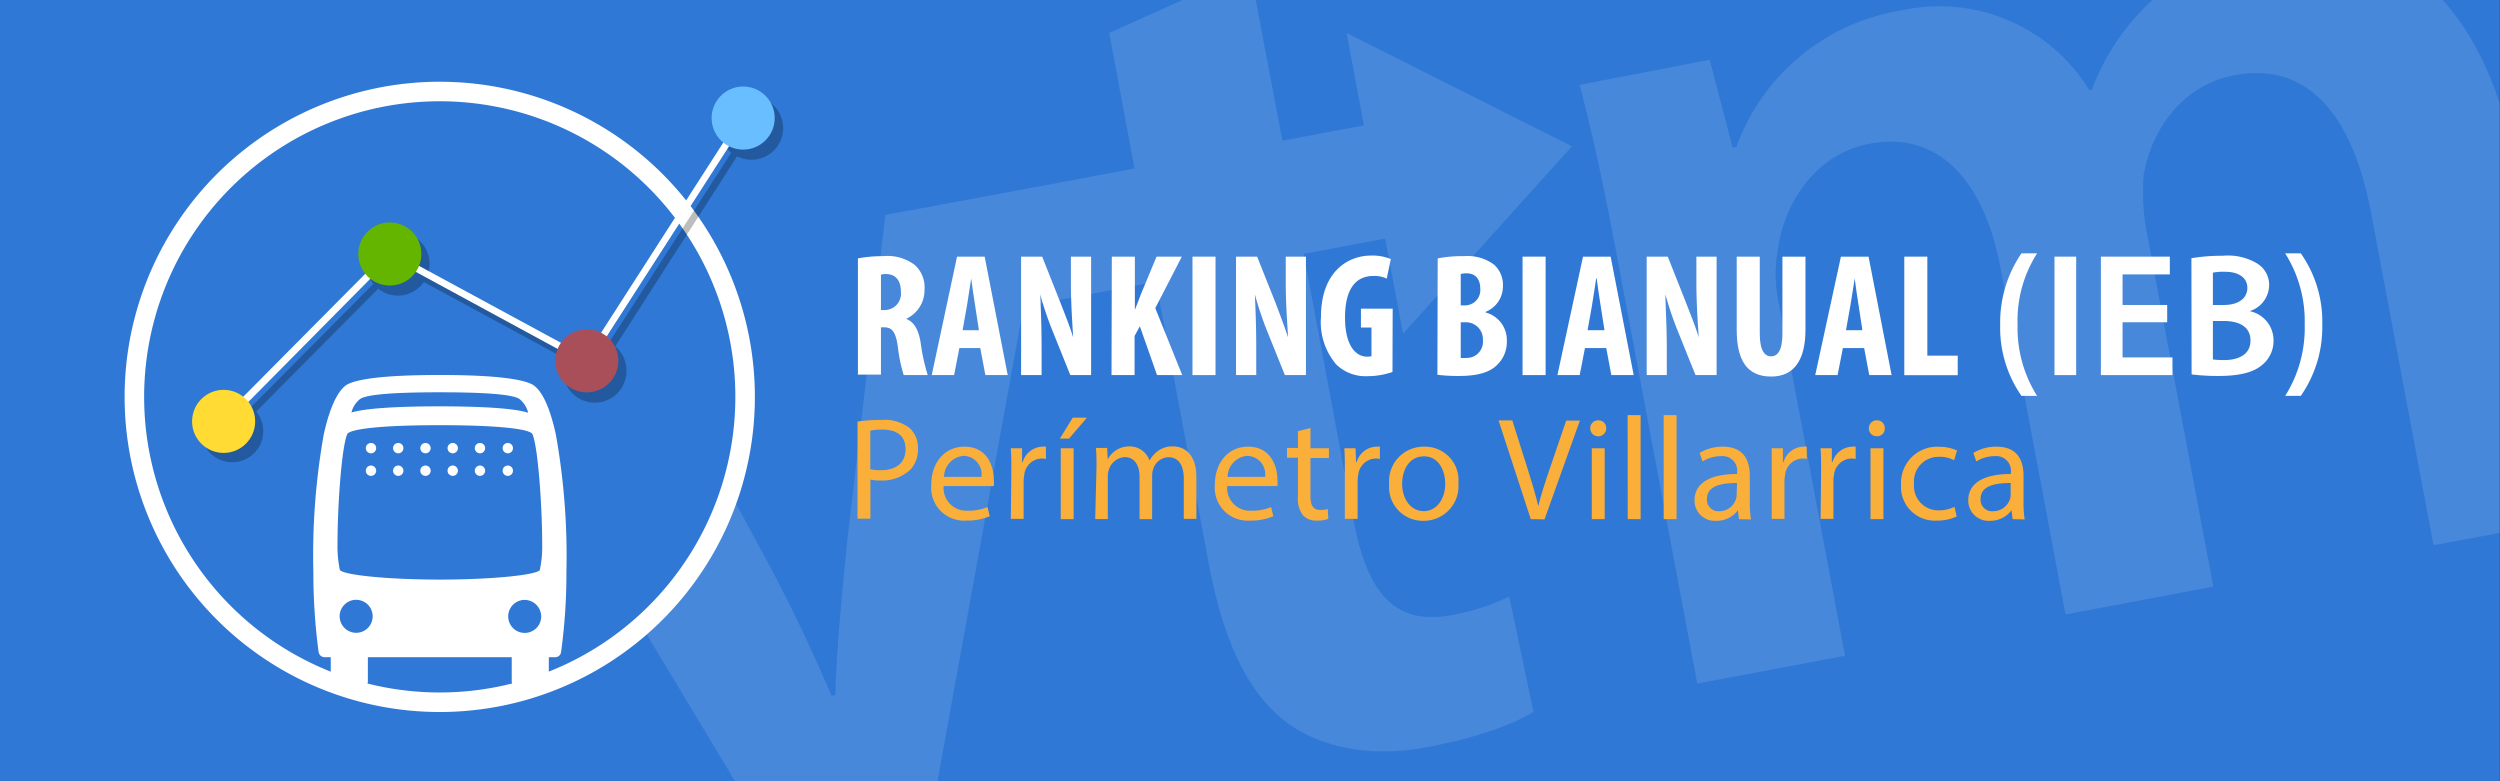 <svg id="Capa_1" data-name="Capa 1" xmlns="http://www.w3.org/2000/svg" xmlns:xlink="http://www.w3.org/1999/xlink" viewBox="0 0 256 80"><rect x="0" y="0" width="256" height="80" fill="#333333" stroke="none"/><defs><style>.cls-1{fill:none;}.cls-2,.cls-7{fill:#2f78d5;}.cls-3{clip-path:url(#clip-path);}.cls-4{opacity:0.12;}.cls-5{fill:#fff;}.cls-6{fill:#faaf3b;}.cls-7{stroke:#fff;stroke-miterlimit:10;stroke-width:2px;}.cls-8{opacity:0.26;}.cls-9{fill:#64b500;}.cls-10{fill:#a94f5a;}.cls-11{fill:#69beff;}.cls-12{fill:#ffdb34;}</style><clipPath id="clip-path"><rect class="cls-1" width="255.98" height="80"/></clipPath></defs><title>bannerVTM-IEB</title><rect class="cls-2" width="255.98" height="80"/><g class="cls-3"><g class="cls-4"><path class="cls-5" d="M45.51,30.52,79.87,87.65l15.26-2.86L107.06,19,90.66,22,86.8,55c-.6,5.85-1.09,10.91-1.27,16.17l-.38.07c-2.08-4.84-4.27-9.52-7.05-14.61L62.29,27.37Z"/><path class="cls-5" d="M113.58,3.38l2.6,13.87-20.74,3.9,2.18,11.6,20.74-3.9,5.42,28.88c1.52,8.07,4.08,13.34,8,16.26,3.49,2.6,8.64,3.6,14.31,2.53,4.92-.92,8.84-2.31,10.94-3.62l-2.48-11.81a23.22,23.22,0,0,1-5.91,1.9c-5.93,1.11-8.68-2.42-10.07-9.86L133.5,26l14.75-2.77-2.18-11.6-14.75,2.77L128-3.12Z"/><path class="cls-5" d="M173.8,70l15.13-2.85-6.82-36.32a13.46,13.46,0,0,1-.06-5.21c.58-4.55,3.64-9.82,9.44-10.91,7.19-1.35,11.73,4.07,13.34,12.64l6.68,35.57,15.13-2.85-6.91-36.82a23,23,0,0,1-.22-5.32c.81-4.72,4-9.23,9.31-10.23,7.44-1.4,12.11,4,14,14.21l6.37,33.92L264.35,53l-6.8-36.19C253.86-2.85,242.22-7.85,232-5.93a20.85,20.85,0,0,0-11.67,6,23.56,23.56,0,0,0-6.12,9.11l-.26.05A18,18,0,0,0,194.8,1.05a21.62,21.62,0,0,0-17,14l-.38.07-2.34-9L161.76,8.69c1.38,5.23,2.62,11.13,3.94,18.2Z"/><polygon class="cls-5" points="160.97 14.98 137.89 3.38 143.67 34.17 160.97 14.98"/></g></g><path class="cls-1" d="M13.58,40.75a31,31,0,1,0,31-31,31,31,0,0,0-31,31"/><path class="cls-5" d="M87.85,26.46a13.68,13.68,0,0,1,2.58-.23,4.63,4.63,0,0,1,3.24.9,3.07,3.07,0,0,1,1,2.52,3.23,3.23,0,0,1-1.88,3v0c.83.33,1.25,1.1,1.48,2.4A19.76,19.76,0,0,0,95,38.41H92.54a15.9,15.9,0,0,1-.6-2.89c-.21-1.52-.59-2-1.38-2h-.35v4.84H87.85Zm2.36,5.29h.42a1.68,1.68,0,0,0,1.62-1.89c0-1-.42-1.76-1.48-1.8a1.82,1.82,0,0,0-.56.07Z"/><path class="cls-5" d="M98.24,35.64l-.54,2.77H95.41L98,26.28h2.83l2.36,12.13h-2.29l-.52-2.77Zm2-1.83-.39-2.54c-.13-.74-.29-1.95-.4-2.76h0c-.13.81-.31,2.07-.43,2.77l-.45,2.53Z"/><path class="cls-5" d="M104.56,38.41V26.28h2.16L108.59,31c.36.94,1,2.51,1.3,3.55h0c-.07-1.28-.23-3.39-.23-5.62V26.28h2.07V38.41H109.6l-1.85-4.6a34.17,34.17,0,0,1-1.23-3.66h0c.05,1.22.14,3.1.14,5.53v2.73Z"/><path class="cls-5" d="M113.85,26.28h2.36v5.45h0c.2-.5.4-1,.6-1.56l1.62-3.89h2.59l-2.72,5.27,2.76,6.86h-2.58l-1.76-5-.54,1v4h-2.36Z"/><path class="cls-5" d="M124.47,26.28V38.41h-2.36V26.28Z"/><path class="cls-5" d="M126.57,38.41V26.28h2.16L130.61,31c.36.94.95,2.51,1.29,3.55h0c-.07-1.28-.24-3.39-.24-5.62V26.28h2.07V38.41h-2.16l-1.85-4.6a34.13,34.13,0,0,1-1.22-3.66h0c.05,1.22.14,3.1.14,5.53v2.73Z"/><path class="cls-5" d="M142.59,38.09a7.79,7.79,0,0,1-2.52.43,4.32,4.32,0,0,1-3.24-1.2,6.69,6.69,0,0,1-1.56-4.9c0-4.41,2.57-6.25,5.15-6.25a4.85,4.85,0,0,1,2,.36l-.42,2a2.94,2.94,0,0,0-1.38-.27c-1.61,0-2.89,1.09-2.89,4.26,0,2.92,1.14,4,2.24,4a1.38,1.38,0,0,0,.47-.05V33.54h-1.08V31.61h3.25Z"/><path class="cls-5" d="M147.22,26.46a13,13,0,0,1,2.68-.23,4.56,4.56,0,0,1,3.08.86,2.77,2.77,0,0,1,.92,2.2,2.8,2.8,0,0,1-1.77,2.64V32a2.91,2.91,0,0,1,2.17,2.9,3.25,3.25,0,0,1-.91,2.38c-.72.79-1.94,1.22-4,1.22a17.83,17.83,0,0,1-2.2-.12Zm2.36,4.81h.5a1.57,1.57,0,0,0,1.5-1.71c0-.89-.42-1.57-1.39-1.57a2,2,0,0,0-.61.07Zm0,5.38a2,2,0,0,0,.52,0,1.66,1.66,0,0,0,1.75-1.82A1.74,1.74,0,0,0,150.08,33h-.5Z"/><path class="cls-5" d="M158.27,26.28V38.41h-2.36V26.28Z"/><path class="cls-5" d="M162.3,35.64l-.54,2.77h-2.28l2.62-12.13h2.83l2.36,12.13H165l-.52-2.77Zm2-1.83-.4-2.54c-.13-.74-.29-1.95-.4-2.76h-.05c-.13.81-.31,2.07-.43,2.77l-.45,2.53Z"/><path class="cls-5" d="M168.62,38.41V26.28h2.16L172.65,31c.36.94,1,2.51,1.3,3.55h0c-.08-1.28-.24-3.39-.24-5.62V26.28h2.07V38.41h-2.16l-1.85-4.6a34.17,34.17,0,0,1-1.23-3.66h0c0,1.22.14,3.1.14,5.53v2.73Z"/><path class="cls-5" d="M180.2,26.28v7.89c0,1.78.54,2.32,1.15,2.32s1.17-.49,1.17-2.32V26.28h2.36v7.47c0,3.12-1.17,4.81-3.51,4.81-2.54,0-3.53-1.75-3.53-4.79V26.28Z"/><path class="cls-5" d="M188.71,35.64l-.54,2.77h-2.29l2.63-12.13h2.83l2.36,12.13h-2.29l-.52-2.77Zm2-1.83-.39-2.54c-.13-.74-.29-1.95-.4-2.76h0c-.13.81-.31,2.07-.44,2.77l-.45,2.53Z"/><path class="cls-5" d="M195,26.28h2.36V36.42h3.11v2H195Z"/><path class="cls-5" d="M208.6,25.94a12.81,12.81,0,0,0-2,7.33,13,13,0,0,0,2,7.27H207a12.17,12.17,0,0,1-2.18-7.27A12.5,12.5,0,0,1,207,25.94Z"/><path class="cls-5" d="M212.6,26.28V38.41h-2.22V26.28Z"/><path class="cls-5" d="M221.92,33h-4.57V36.6h5.11v1.81h-7.33V26.28h7.06V28.1h-4.84v3.13h4.57Z"/><path class="cls-5" d="M224.4,26.44a19,19,0,0,1,3.23-.25,5.8,5.8,0,0,1,3.47.77,2.56,2.56,0,0,1,1.26,2.27,2.82,2.82,0,0,1-2,2.63v0a3.05,3.05,0,0,1,2.45,3,3.15,3.15,0,0,1-1.17,2.51c-.86.75-2.28,1.13-4.5,1.13a22.06,22.06,0,0,1-2.72-.16Zm2.2,4.79h1.13c1.53,0,2.4-.72,2.4-1.75s-.87-1.65-2.27-1.65a5.58,5.58,0,0,0-1.26.09Zm0,5.58a8.87,8.87,0,0,0,1.17.06c1.42,0,2.68-.54,2.68-2s-1.22-2-2.75-2h-1.1Z"/><path class="cls-5" d="M234,40.54a13,13,0,0,0,2-7.31,13,13,0,0,0-2-7.29h1.6a12.13,12.13,0,0,1,2.2,7.31,12.3,12.3,0,0,1-2.2,7.29Z"/><path class="cls-6" d="M87.81,43.17A15.86,15.86,0,0,1,90.32,43a4.14,4.14,0,0,1,2.83.84A2.69,2.69,0,0,1,94,45.93a3,3,0,0,1-.78,2.16,4.18,4.18,0,0,1-3.09,1.11,4.24,4.24,0,0,1-1-.09v4H87.81Zm1.31,4.88a4.61,4.61,0,0,0,1.08.1c1.57,0,2.53-.76,2.53-2.16s-.94-2-2.38-2a5.37,5.37,0,0,0-1.23.11Z"/><path class="cls-6" d="M96.63,49.77a2.32,2.32,0,0,0,2.49,2.52,4.75,4.75,0,0,0,2-.37l.23.94a5.91,5.91,0,0,1-2.42.45,3.37,3.37,0,0,1-3.57-3.66c0-2.19,1.29-3.91,3.41-3.91,2.37,0,3,2.08,3,3.42a3.87,3.87,0,0,1,0,.61Zm3.87-.94a1.88,1.88,0,0,0-1.83-2.15,2.18,2.18,0,0,0-2,2.15Z"/><path class="cls-6" d="M103.56,48.17c0-.86,0-1.59-.06-2.27h1.16l0,1.43h.06a2.18,2.18,0,0,1,2-1.59,1.48,1.48,0,0,1,.38,0V47a2,2,0,0,0-.45-.05,1.86,1.86,0,0,0-1.77,1.7,3.71,3.71,0,0,0-.06.61v3.87h-1.31Z"/><path class="cls-6" d="M111.3,42.77l-1.83,2.14h-.94l1.32-2.14Zm-2.68,10.39V45.9h1.32v7.26Z"/><path class="cls-6" d="M112.28,47.87c0-.75,0-1.37-.06-2h1.15l.06,1.17h0a2.49,2.49,0,0,1,2.28-1.33,2.14,2.14,0,0,1,2,1.45h0a3,3,0,0,1,.81-.94,2.49,2.49,0,0,1,1.6-.51c1,0,2.39.63,2.39,3.15v4.27h-1.29V49.05c0-1.39-.51-2.23-1.57-2.23a1.7,1.7,0,0,0-1.56,1.2,2.17,2.17,0,0,0-.11.66v4.48h-1.29V48.81c0-1.15-.51-2-1.51-2a1.8,1.8,0,0,0-1.64,1.32,1.91,1.91,0,0,0-.1.64v4.38h-1.29Z"/><path class="cls-6" d="M125.67,49.77a2.32,2.32,0,0,0,2.49,2.52,4.75,4.75,0,0,0,2-.37l.23.94a5.91,5.91,0,0,1-2.42.45,3.37,3.37,0,0,1-3.57-3.66c0-2.19,1.29-3.91,3.41-3.91,2.37,0,3,2.08,3,3.42a3.87,3.87,0,0,1,0,.61Zm3.87-.94a1.88,1.88,0,0,0-1.83-2.15,2.18,2.18,0,0,0-2,2.15Z"/><path class="cls-6" d="M134.19,43.82V45.9h1.89v1h-1.89v3.91c0,.9.26,1.41,1,1.41a2.77,2.77,0,0,0,.77-.09l.06,1a3.14,3.14,0,0,1-1.17.18,1.84,1.84,0,0,1-1.43-.55,2.72,2.72,0,0,1-.51-1.89v-4h-1.12v-1h1.12V44.16Z"/><path class="cls-6" d="M137.71,48.17c0-.86,0-1.59-.05-2.27h1.15l.05,1.43h.06a2.17,2.17,0,0,1,2-1.59,1.43,1.43,0,0,1,.38,0V47a1.93,1.93,0,0,0-.45-.05,1.86,1.86,0,0,0-1.77,1.7,3.71,3.71,0,0,0-.06.61v3.87h-1.31Z"/><path class="cls-6" d="M149.34,49.47a3.55,3.55,0,0,1-3.61,3.86,3.45,3.45,0,0,1-3.48-3.74,3.54,3.54,0,0,1,3.6-3.85A3.43,3.43,0,0,1,149.34,49.47Zm-5.76.08c0,1.59.92,2.79,2.21,2.79s2.2-1.19,2.2-2.82c0-1.23-.61-2.79-2.17-2.79S143.58,48.17,143.58,49.55Z"/><path class="cls-6" d="M156.75,53.16l-3.3-10.11h1.41l1.58,5c.43,1.37.81,2.6,1.08,3.78h0c.28-1.17.7-2.44,1.15-3.76l1.71-5h1.4l-3.62,10.11Z"/><path class="cls-6" d="M164.48,43.86a.82.82,0,0,1-1.64,0,.81.81,0,0,1,.83-.82A.79.79,0,0,1,164.48,43.86ZM163,53.16V45.9h1.32v7.26Z"/><path class="cls-6" d="M166.67,42.51H168V53.16h-1.32Z"/><path class="cls-6" d="M170.36,42.51h1.32V53.16h-1.32Z"/><path class="cls-6" d="M178.07,53.16l-.11-.91h0a2.72,2.72,0,0,1-2.22,1.08,2.07,2.07,0,0,1-2.22-2.09c0-1.75,1.56-2.71,4.36-2.7v-.15a1.5,1.5,0,0,0-1.65-1.68,3.6,3.6,0,0,0-1.89.54l-.3-.87a4.5,4.5,0,0,1,2.38-.64c2.22,0,2.76,1.51,2.76,3v2.71a10.18,10.18,0,0,0,.12,1.74Zm-.2-3.7c-1.44,0-3.08.22-3.08,1.63A1.17,1.17,0,0,0,176,52.35a1.79,1.79,0,0,0,1.75-1.21,1.3,1.3,0,0,0,.08-.42Z"/><path class="cls-6" d="M181.42,48.17c0-.86,0-1.59,0-2.27h1.15l0,1.43h.06a2.17,2.17,0,0,1,2-1.59,1.43,1.43,0,0,1,.38,0V47a1.93,1.93,0,0,0-.45-.05,1.86,1.86,0,0,0-1.77,1.7,3.71,3.71,0,0,0-.06.61v3.87h-1.31Z"/><path class="cls-6" d="M186.48,48.17c0-.86,0-1.59-.06-2.27h1.16l0,1.43h.06a2.18,2.18,0,0,1,2-1.59,1.48,1.48,0,0,1,.38,0V47a2,2,0,0,0-.45-.05,1.86,1.86,0,0,0-1.77,1.7,3.71,3.71,0,0,0-.06.61v3.87h-1.31Z"/><path class="cls-6" d="M193,43.86a.77.77,0,0,1-.83.81.79.79,0,0,1-.8-.81.81.81,0,0,1,.83-.82A.78.78,0,0,1,193,43.86Zm-1.46,9.3V45.9h1.32v7.26Z"/><path class="cls-6" d="M200.37,52.89a4.83,4.83,0,0,1-2.08.42,3.45,3.45,0,0,1-3.62-3.7,3.69,3.69,0,0,1,3.9-3.86,4.4,4.4,0,0,1,1.83.38l-.3,1a3,3,0,0,0-1.53-.35A2.51,2.51,0,0,0,196,49.55a2.48,2.48,0,0,0,2.52,2.71,3.7,3.7,0,0,0,1.62-.36Z"/><path class="cls-6" d="M206.09,53.16l-.11-.91h0a2.69,2.69,0,0,1-2.22,1.08,2.07,2.07,0,0,1-2.21-2.09c0-1.75,1.55-2.71,4.36-2.7v-.15a1.5,1.5,0,0,0-1.65-1.68,3.6,3.6,0,0,0-1.89.54l-.3-.87a4.5,4.5,0,0,1,2.38-.64c2.22,0,2.76,1.51,2.76,3v2.71a10.18,10.18,0,0,0,.12,1.74Zm-.2-3.7c-1.44,0-3.08.22-3.08,1.63a1.17,1.17,0,0,0,1.25,1.26,1.81,1.81,0,0,0,1.75-1.21,1.3,1.3,0,0,0,.08-.42Z"/><path class="cls-7" d="M45,71.91A31.27,31.27,0,1,0,13.76,40.64,31.27,31.27,0,0,0,45,71.91"/><path class="cls-1" d="M45,71.91A31.27,31.27,0,1,0,13.76,40.64,31.27,31.27,0,0,0,45,71.91"/><path class="cls-5" d="M37.67,69.76a.84.84,0,0,1-.77.82H34.64a.81.81,0,0,1-.77-.82V67.3h-.62a.63.63,0,0,1-.63-.57,61,61,0,0,1-.53-8.13,70.58,70.58,0,0,1,1.06-14.1c.58-2.65,1.39-4.47,2.36-5.1.82-.48,3.13-1,9.52-1s8.71.53,9.53,1c1,.63,1.78,2.45,2.36,5.1A70.58,70.58,0,0,1,58,58.6a58.82,58.82,0,0,1-.54,8.13.61.61,0,0,1-.62.57H56.2v2.46a.81.81,0,0,1-.77.82H53.17a.84.84,0,0,1-.77-.82V67.3H37.67m17.61-8.95a11.13,11.13,0,0,0,.24-2.59c0-4-.43-10-1-11.31-.24-.48-3.08-.91-9.48-.91s-9.23.43-9.48.91c-.57,1.3-1,7.26-1,11.31a11.75,11.75,0,0,0,.24,2.59c.3.53,4.91,1,10.25,1s10-.48,10.25-1M36.47,64.8a1.69,1.69,0,1,0-1.69-1.68,1.7,1.7,0,0,0,1.69,1.68M54.08,42.24a2.61,2.61,0,0,0-.91-1.4c-.53-.34-2.41-.67-8.14-.67s-7.6.33-8.13.67a2.5,2.5,0,0,0-.91,1.4c1.3-.39,4.23-.63,9-.63s7.75.24,9,.63m-16,3.12a.53.53,0,1,1-.53.53.53.53,0,0,1,.53-.53m0,2.31a.53.53,0,1,1-.53.53.53.53,0,0,1,.53-.53m2.79-2.31a.53.53,0,1,1-.53.53.53.53,0,0,1,.53-.53m0,2.31a.53.53,0,1,1-.53.53.53.53,0,0,1,.53-.53m2.79-2.31a.53.53,0,1,1-.53.53.53.53,0,0,1,.53-.53m0,2.31a.53.53,0,1,1-.53.53.53.53,0,0,1,.53-.53m2.79-2.31a.53.53,0,1,1-.53.53.53.53,0,0,1,.53-.53m0,2.31a.53.53,0,1,1-.53.53.53.53,0,0,1,.53-.53m2.79-2.31a.53.53,0,1,1-.53.53.53.53,0,0,1,.53-.53m0,2.31a.53.53,0,1,1-.53.53.53.53,0,0,1,.53-.53M52,45.36a.53.53,0,1,1-.53.53.53.53,0,0,1,.53-.53m0,2.31a.53.53,0,1,1-.53.53.53.53,0,0,1,.53-.53m1.73,13.76a1.69,1.69,0,1,0,1.69,1.69,1.71,1.71,0,0,0-1.69-1.69"/><path class="cls-8" d="M76.56,9.9a3.24,3.24,0,0,0-1.67,5.73L62.36,35.08a3.22,3.22,0,0,0-4.1,1.06L43.74,28.26a3.24,3.24,0,1,0-6.21-.86,3.21,3.21,0,0,0,.7,1.67L25.74,41.65a3.18,3.18,0,1,0,.5.49L38.73,29.56a3.23,3.23,0,0,0,4.67-.68l14.52,7.87a3.24,3.24,0,1,0,6.21.87A3.2,3.2,0,0,0,63,35.47L75.48,16A3.24,3.24,0,1,0,76.56,9.9Z"/><path class="cls-5" d="M22.94,43.5a.35.35,0,0,1-.29-.6l17.2-17.33L60,36.49,75.8,11.9a.35.35,0,1,1,.59.38L60.21,37.42,40,26.44l-16.83,17A.35.35,0,0,1,22.94,43.5Z"/><circle class="cls-9" cx="39.92" cy="26.01" r="3.23"/><circle class="cls-10" cx="60.09" cy="36.95" r="3.23"/><circle class="cls-11" cx="76.1" cy="12.09" r="3.23"/><circle class="cls-12" cx="22.9" cy="43.15" r="3.23" transform="translate(-22.72 60.62) rotate(-83)"/></svg>